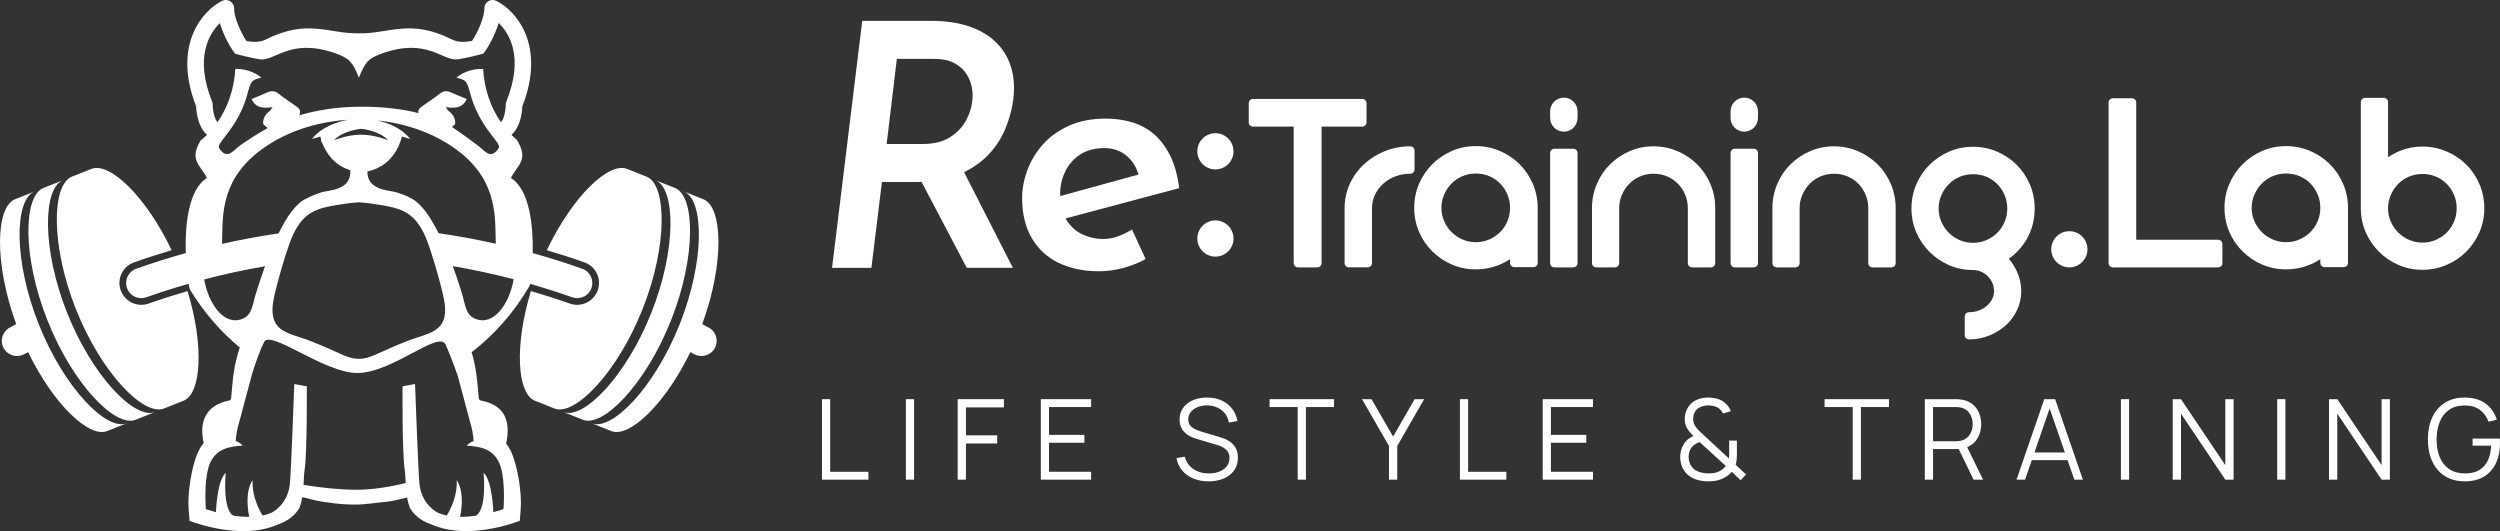 <?xml version="1.0" encoding="UTF-8"?><svg id="uuid-1e7a696f-611e-4322-94a0-6510480bca81" xmlns="http://www.w3.org/2000/svg" width="201.262" height="42.755" viewBox="0 0 201.262 42.755"><rect x="0" y="0" width="201.262" height="42.755" fill="#333333" stroke="none"/><g id="uuid-0a74eee1-30de-489c-9960-aa6feb9d589e"><g><path d="M12.49,33.168l-1.576,.626c-1.618,.643-5.04-2.835-7.088-7.988-2.048-5.153-1.946-10.031-.328-10.674l1.576-.626c-1.618,.643-1.719,5.521,.329,10.674,2.048,5.153,5.47,8.631,7.087,7.988Zm2.608-9.734c-1.051,.308-2.098,.636-3.134,1.005-.195,.069-.394,.102-.59,.102-.723,0-1.401-.449-1.657-1.17-.326-.915,.152-1.921,1.067-2.247,1.003-.357,2.016-.677,3.033-.98-2.063-4.341-4.994-7.128-6.455-6.547l-1.576,.626c-1.618,.643-1.72,5.521,.328,10.674,2.048,5.153,5.47,8.631,7.088,7.988l1.576-.626c1.422-.565,1.671-4.404,.319-8.825Zm-11.983,2.655c-2.048-5.153-1.947-10.031-.329-10.674l-1.576,.626c-1.552,.617-1.703,5.133,.095,10.05-.188,.106-.36,.203-.42,.231-.614,.262-.903,.971-.646,1.588,.195,.468,.648,.75,1.125,.75,.156,0,.315-.03,.468-.094,.11-.046,.243-.115,.43-.219,2.058,4.232,4.925,6.929,6.365,6.356l1.576-.626c-1.618,.643-5.039-2.835-7.087-7.988Zm50.899-.283c2.048-5.153,1.946-10.031,.328-10.674l-1.576-.626c1.618,.643,1.719,5.521-.329,10.674-2.048,5.153-5.47,8.631-7.087,7.988l1.576,.626c1.618,.643,5.04-2.835,7.088-7.988Zm-2.288-.909c2.048-5.153,1.946-10.031,.328-10.674l-1.576-.626c-1.461-.58-4.391,2.206-6.455,6.547,1.017,.303,2.029,.623,3.033,.98,.915,.326,1.393,1.332,1.067,2.247-.256,.72-.934,1.17-1.657,1.17-.196,0-.395-.033-.59-.102-1.036-.369-2.083-.697-3.134-1.005-1.352,4.421-1.102,8.26,.319,8.825l1.576,.626c1.618,.643,5.04-2.835,7.088-7.988Zm-10.598,11.427c.546,1.129,.895,3.408,.792,4.655l-.075,.951c-2.057,.753-4.869,1.235-6.979,.345-.594-.216-1.351-.523-1.871-1.39-.103-.283-.172-.563-.221-.838-.682,.183-1.31,.319-1.779,.36-.776,.066-1.576,.214-2.415,.214-.731,0-1.441-.057-2.119-.163-.682-.084-1.234-.198-1.547-.299,0-.004-.223-.052-.58-.138-.049,.284-.119,.574-.225,.866-.52,.867-1.278,1.174-1.871,1.39-2.11,.89-4.922,.408-6.979-.345l-.075-.951c-.103-1.248,.246-3.526,.792-4.655,.125-.258,.268-.479,.424-.672-.012-.054-.032-.106-.042-.161-.02-.109-.037-.218-.048-.33-.129-.99,.081-2.512,2.117-2.916,.083-.016,.149-.078,.172-.158,.003-.012,.006-.024,.007-.037,.025-.233,.045-.463,.066-.707,.083-.961,.177-2.006,.632-3.369-1.546-1.276-2.904-2.848-4.005-4.654-.031-.064-.072-.231-.115-.476-1.142,.329-2.278,.684-3.403,1.084-.135,.048-.273,.071-.409,.071-.501,0-.97-.311-1.147-.81-.226-.634,.105-1.33,.739-1.556,1.319-.47,2.651-.885,3.992-1.26-.068-2.257,.21-5.121,1.699-6.043-.49-1.036-1.469-1.416-.51-3.012,.182-.143,.355-.3,.523-.465-.741-.632-.861-1.851-.877-2.287C13.858,3.625,16.305,.85,17.882,.069c.21-.103,.458-.09,.656,.035,.198,.125,.315,.345,.31,.579-.015,.707,.553,1.975,.997,2.622,.541,.096,1.07,.116,1.549-.125,3.376-1.697,5.065-.452,7.462-.498h.037s.037,0,.037,0c2.397,.046,4.086-1.199,7.462,.498,.497,.25,1.047,.22,1.609,.115,.442-.649,1.005-1.908,.99-2.612-.005-.234,.112-.453,.31-.579,.198-.125,.446-.139,.656-.035,1.577,.781,4.025,3.556,2.091,8.498-.016,.436-.136,1.655-.877,2.287,.139,.136,.278,.272,.427,.394,1.031,1.657,.031,2.031-.467,3.083,1.511,.936,1.8,3.841,1.755,6.044,1.34,.375,2.671,.79,3.989,1.259,.634,.226,.964,.922,.739,1.556-.178,.499-.647,.81-1.147,.81-.136,0-.273-.023-.409-.071-1.119-.398-2.25-.752-3.386-1.079-.018,.089-.034,.153-.048,.181-1.24,2.113-2.826,3.92-4.656,5.322,.353,1.182,.434,2.119,.509,2.99,.021,.244,.041,.475,.066,.707,0,.003,.001,.006,.002,.009,.014,.093,.084,.168,.177,.186,.04,.008,.078,.017,.117,.025,2.003,.441,2.104,1.855,2.001,2.89-.011,.111-.028,.221-.048,.33-.013,.07-.034,.138-.05,.207,.141,.182,.27,.39,.385,.627Zm-4.68-14.899c.451,1.215,.721,2.145,.721,2.145,.297,.941,.293,1.764,1.078,2.089,1.537,.638,2.778-1.272,3.105-3.177-1.621-.426-3.257-.776-4.904-1.057Zm-8.431-11.783c-2.677,.172-5.321,1.05-7.351,2.692-3.049,2.466-2.714,5.42-2.793,7.3,1.509-.341,3.028-.622,4.556-.844,.648-1.33,1.367-2.37,2.154-2.766,.448-.226,.791-.373,1.291-.541,.528-.177,2.438-.124,2.328-1.777-1.352-.42-1.972-1.478-2.234-2.143-.093-.113-.129-.224-.116-.332-.043-.146-.06-.236-.06-.236l-.676,.19c.768-.967,2.013-1.372,2.902-1.543Zm-1.133,1.656s1.066-.461,2.185-.455c1.119-.006,2.185,.455,2.185,.455-.708-.796-2.185-.929-2.185-.929,0,0-1.478,.133-2.185,.929Zm-3.804,15.463l.005,.003,.004,.002c.018,.009,.036,.017,.055,.025l.008,.004h0c.022,.01,.043,.02,.065,.029h.002s.007,.004,.007,.004c.044,.019,.088,.037,.133,.054h.001s.069,.027,.069,.027h.002s.008,.004,.008,.004l.05,.019,.01,.004,.005,.002,.005,.002,.01,.004,.01,.004,.03,.011,.01,.004,.02,.007,.01,.004,.01,.004,.01,.004,.01,.004,.01,.004,.021,.007,.01,.004,.01,.004c.42,.144,.88,.275,1.34,.456,2.304,.908,2.98,1.446,3.87,1.423,.89,.023,1.566-.514,3.87-1.423,.46-.181,.92-.312,1.339-.456l.01-.004,.01-.004,.021-.007,.01-.004,.01-.004,.01-.004,.01-.004,.01-.004,.02-.007,.01-.004,.01-.004,.02-.007,.01-.004,.01-.004,.005-.002,.005-.002,.01-.004,.04-.015,.01-.004,.008-.003h.002s.002-.001,.002-.001l.057-.022,.01-.004h.001s.066-.027,.066-.027l.005-.002,.005-.002c.019-.008,.038-.016,.057-.024l.007-.003h.002s.009-.005,.009-.005l.047-.02,.009-.004h.001s.008-.004,.008-.004l.052-.024,.013-.006c.859-.408,1.377-1.066,1.017-2.794-.26-1.246-1.122-4.249-1.58-5.164-.919-1.836-1.925-2.089-4.228-2.412-.361-.051-.701-.086-1.024-.108-.322,.022-.662,.058-1.024,.108-2.304,.322-3.309,.576-4.228,2.412-.458,.915-1.32,3.918-1.58,5.164-.361,1.728,.158,2.387,1.018,2.794Zm16.834-7.138c-.078-1.881,.25-4.828-2.793-7.289-1.877-1.519-4.281-2.381-6.748-2.639,.861,.197,1.953,.611,2.651,1.489l-.676-.19s-.42,2.326-2.768,2.806c-.034,1.559,1.817,1.508,2.335,1.682,.5,.168,.796,.261,1.291,.541,.764,.432,1.489,1.527,2.106,2.753,1.543,.222,3.079,.503,4.603,.846ZM17.078,8.183c.032,.08,.049,.166,.048,.253,0,.48,.147,1.179,.39,1.394,.812-1.178,1.338-2.655,1.429-4.284,.782-.024,1.568,.262,2.096,.7-.805,.221-.825,.248-1.11,1.272-.185,.688-.372,1.156-.678,1.751-.278,.54-.543,.947-.941,1.468-.812,1.063-.822,1.042-.513,1.403,.561,.615,.953,.015,1.456-.378,.28-.219,1.544-1.051,2.298-1.455-.223-.167-.372-.32-.372-.358-.006-.437,.181-.747,.516-1.001,.085-.065,.138-.172,.249-.315-.997,.118-1.393-.042-1.697-.661,.421-.174,.848-.333,1.258-.526,.352-.166,.643-.138,.945,.116,.287,.241,.607,.442,.914,.659,.752,.532,.881,.535,.737,1.06,1.317-.389,2.974-.69,4.98-.69,1.932,0,3.44,.216,4.602,.514-.061-.359,.12-.419,.778-.884,.307-.217,.628-.418,.914-.659,.302-.254,.593-.282,.945-.116,.41,.194,.837,.352,1.258,.526-.304,.619-.7,.779-1.697,.661,.111,.144,.164,.251,.249,.315,.334,.253,.521,.563,.516,1.001,0,.032-.106,.142-.264,.272,.536,.348,1.752,1.233,2.147,1.541,.503,.393,.896,.994,1.456,.378,.309-.362,.299-.34-.513-1.403-.398-.521-.664-.928-.941-1.468-.306-.595-.493-1.063-.678-1.751-.285-1.024-.305-1.051-1.11-1.272,.539-.448,1.35-.734,2.149-.695,.092,1.626,.616,3.103,1.426,4.281,.245-.212,.393-.914,.392-1.397,0-.086,.017-.172,.049-.252,1.431-3.558,.274-5.473-.618-6.336-.297,1.013-.879,2.03-1.228,2.467-.003,.004-.008,.005-.011,.009-.001,.013-1.524,.39-2.058,.454-1.239,.15-2.435-1.757-6.051-.49-1.164,.408-1.415,.748-1.902,1.966-.487-1.218-.738-1.558-1.902-1.966-3.616-1.267-4.812,.64-6.052,.49-.519-.063-2.005-.437-2.006-.455-.003-.004-.007-.005-.01-.009-.348-.435-.926-1.446-1.224-2.455-.887,.874-2.04,2.801-.622,6.325Zm2.462,17.476c.784-.326,.781-1.148,1.078-2.089,.223-.708,.463-1.429,.717-2.135-1.645,.282-3.279,.634-4.898,1.06,.33,1.9,1.57,3.801,3.103,3.164Zm20.77,11.934v-.004c-.011-.033-.022-.065-.032-.096-.001-.004-.003-.009-.004-.013-.01-.029-.02-.058-.031-.086,0-.002-.002-.004-.002-.006-.011-.029-.023-.057-.034-.085-.003-.006-.005-.012-.008-.018-.012-.028-.024-.055-.037-.081-.537-1.11-1.545-1.25-2.595-1.333,0,0,.303-.321,.564-.354-.036-.552-.137-1.046-.269-1.478l-1.001-3.748h.001c-.002-.006-.004-.011-.006-.016l-.011-.04h-.003c-.39-1.124-.774-2.074-.973-2.498-.555-1.179-4.267,2.289-7.111,2.289-2.658,0-6.972-3.503-7.493-2.498-.303,.585-.673,1.599-1.031,2.76l.01,.002-1.001,3.748c-.132,.431-.233,.925-.269,1.478,.261,.033,.564,.354,.564,.354-1.051,.083-2.059,.222-2.595,1.333-.013,.026-.025,.053-.037,.081-.003,.006-.005,.012-.008,.018-.012,.028-.023,.056-.034,.085,0,.002-.002,.004-.002,.006-.011,.028-.021,.057-.031,.086-.001,.004-.003,.009-.004,.013-.011,.032-.021,.064-.031,.096v.004c-.396,1.297-.224,3.393-.224,3.393,0,0,.317,.116,.816,.247,0,0,.07-2.511,.787-3.175,0,0-.303,2.983,.632,3.463,.401,.056,.828,.091,1.253,.088-.412-2.158,.279-2.94,.279-2.94-.086,1.487,.798,2.832,.798,2.833,.25-.052,.491-.125,.718-.224,0,0,1.267-.585,1.475-2.25,.094-.75,.338-7.436,.362-8.11l1.008,.184s.035,5.342-.173,6.695c-.056,.364-.064,.785-.089,1.237,1.433,.236,2.948,.393,4.286,.393,1.219,0,2.609-.212,3.936-.544-.02-.395-.031-.763-.081-1.087-.208-1.353-.173-6.695-.173-6.695l1.008-.184c.024,.674,.268,7.36,.362,8.11,.208,1.665,1.475,2.25,1.475,2.25,.227,.099,.468,.172,.718,.224,0,0,.885-1.346,.798-2.833,0,0,.69,.782,.279,2.94,.426,.003,.852-.032,1.253-.088,.934-.48,.632-3.463,.632-3.463,.717,.664,.787,3.175,.787,3.175,.499-.132,.816-.247,.816-.247,0,0,.173-2.096-.222-3.393Zm16.644-11.271c-.061-.029-.233-.125-.42-.231,1.799-4.916,1.648-9.433,.095-10.05l-1.576-.626c1.618,.643,1.719,5.521-.329,10.674-2.048,5.153-5.47,8.631-7.087,7.988l1.576,.626c1.44,.572,4.307-2.124,6.365-6.356,.187,.104,.32,.174,.43,.219,.153,.064,.312,.094,.468,.094,.477,0,.93-.282,1.125-.75,.257-.618-.032-1.326-.646-1.588Z" fill="#fff"/><g><g><path d="M104.49,21.525c-.188,0-.341-.153-.341-.341V10.192h-3.277c-.188,0-.341-.153-.341-.341v-1.543c0-.188,.153-.341,.341-.341h8.797c.188,0,.341,.153,.341,.341v1.543c0,.188-.153,.341-.341,.341h-3.277v10.993c0,.188-.153,.341-.341,.341h-1.561Z" fill="#fff"/><path d="M108.587,21.525c-.188,0-.341-.153-.341-.341v-4.434c0-.685,.142-1.342,.421-1.951,.277-.606,.662-1.138,1.143-1.581,.477-.439,1.04-.792,1.672-1.05,.635-.258,1.326-.389,2.053-.389,.188,0,.341,.153,.341,.341v1.525c0,.188-.153,.341-.341,.341-.429,0-.835,.073-1.208,.217-.373,.144-.704,.346-.985,.6-.278,.252-.499,.55-.656,.885-.155,.331-.234,.688-.234,1.061v4.434c0,.188-.153,.341-.341,.341h-1.525Z" fill="#fff"/><path d="M118.803,21.685c-.682,0-1.331-.132-1.928-.392-.592-.258-1.119-.613-1.566-1.054-.449-.443-.808-.972-1.067-1.571-.26-.601-.392-1.252-.392-1.935s.132-1.333,.392-1.935c.258-.598,.617-1.129,1.065-1.578,.448-.448,.976-.806,1.568-1.065,.597-.26,1.245-.392,1.928-.392s1.335,.131,1.943,.391c.605,.259,1.139,.617,1.588,1.066,.448,.449,.807,.98,1.065,1.578,.26,.603,.392,1.254,.392,1.935v4.434c0,.188-.153,.341-.341,.341h-1.543c-.188,0-.341-.153-.341-.341v-.304c-.295,.194-.611,.357-.944,.489-.564,.222-1.176,.334-1.819,.334Zm0-7.715c-.378,0-.739,.072-1.074,.213-.335,.141-.629,.34-.873,.59-.248,.253-.448,.553-.596,.891-.146,.333-.22,.693-.22,1.07s.074,.737,.22,1.069c.148,.338,.347,.634,.594,.88,.246,.246,.542,.446,.88,.594,.333,.146,.693,.22,1.07,.22,.388,0,.754-.074,1.087-.22,.338-.148,.634-.347,.88-.594,.245-.246,.442-.54,.583-.876,.141-.334,.213-.696,.213-1.074s-.072-.739-.213-1.074c-.142-.337-.339-.635-.586-.887-.245-.25-.539-.448-.873-.59-.334-.141-.702-.213-1.091-.213Z" fill="#fff"/><path d="M125.134,21.525c-.188,0-.341-.153-.341-.341V12.316c0-.188,.153-.341,.341-.341h1.525c.188,0,.341,.153,.341,.341v8.868c0,.188-.153,.341-.341,.341h-1.525Zm.763-10.926c-.609,0-1.103-.494-1.103-1.103v-.532c0-.609,.494-1.103,1.103-1.103h0c.609,0,1.103,.494,1.103,1.103v.532c0,.609-.494,1.103-1.103,1.103h0Z" fill="#fff"/><path d="M136.219,21.525c-.188,0-.341-.153-.341-.341v-4.434c0-.378-.072-.739-.213-1.074-.142-.337-.339-.635-.586-.887-.245-.25-.539-.448-.873-.59-.334-.141-.702-.213-1.091-.213-.378,0-.739,.072-1.074,.213-.335,.141-.629,.34-.873,.59-.248,.253-.448,.553-.596,.892-.146,.333-.22,.693-.22,1.069v4.434c0,.188-.153,.341-.341,.341h-1.508c-.188,0-.341-.153-.341-.341v-4.434c0-.682,.132-1.336,.391-1.943,.258-.605,.617-1.137,1.067-1.581,.447-.441,.974-.796,1.566-1.054,.597-.26,1.245-.392,1.928-.392s1.333,.132,1.935,.391c.598,.258,1.128,.613,1.576,1.055,.45,.444,.809,.976,1.067,1.581,.259,.608,.391,1.261,.391,1.943v4.434c0,.188-.153,.341-.341,.341h-1.525Z" fill="#fff"/><path d="M139.66,21.525c-.188,0-.341-.153-.341-.341V12.316c0-.188,.153-.341,.341-.341h1.525c.188,0,.341,.153,.341,.341v8.868c0,.188-.153,.341-.341,.341h-1.525Zm.763-10.926c-.609,0-1.104-.494-1.104-1.104v-.532c0-.609,.494-1.104,1.104-1.104h0c.609,0,1.103,.494,1.103,1.103v.532c0,.609-.494,1.103-1.103,1.103h0Z" fill="#fff"/><path d="M150.745,21.525c-.188,0-.341-.153-.341-.341v-4.434c0-.377-.072-.739-.213-1.074-.142-.337-.339-.635-.586-.887-.245-.25-.538-.448-.873-.59-.334-.141-.701-.213-1.091-.213-.378,0-.739,.072-1.074,.213-.335,.141-.629,.34-.873,.59-.248,.253-.448,.553-.597,.892-.146,.333-.22,.693-.22,1.069v4.434c0,.188-.153,.341-.341,.341h-1.507c-.188,0-.341-.153-.341-.341v-4.434c0-.682,.132-1.336,.391-1.943,.258-.605,.617-1.137,1.067-1.581,.447-.441,.974-.796,1.566-1.054,.597-.26,1.245-.392,1.928-.392s1.333,.132,1.935,.391c.598,.258,1.128,.613,1.576,1.055,.45,.444,.809,.976,1.067,1.581,.259,.608,.391,1.262,.391,1.943v4.434c0,.188-.153,.341-.341,.341h-1.525Z" fill="#fff"/><path d="M158.513,27.325c-.188,0-.341-.153-.341-.341v-1.508c0-.188,.153-.341,.341-.341,.277,0,.545-.047,.796-.139,.248-.091,.465-.218,.645-.378,.18-.16,.324-.344,.429-.548,.099-.193,.149-.406,.149-.634,0-.235-.044-.454-.131-.652-.089-.202-.214-.385-.372-.543s-.341-.283-.543-.372c-.198-.087-.418-.131-.652-.131-.682,0-1.331-.132-1.927-.392-.593-.258-1.12-.616-1.568-1.065-.448-.448-.807-.976-1.065-1.568-.26-.596-.392-1.244-.392-1.927s.132-1.336,.391-1.943c.258-.605,.617-1.137,1.067-1.581,.448-.441,.975-.796,1.566-1.054,.597-.26,1.245-.392,1.928-.392s1.333,.132,1.935,.391c.598,.258,1.128,.613,1.576,1.055,.45,.444,.809,.976,1.067,1.581,.26,.608,.391,1.262,.391,1.943,0,.909-.222,1.748-.659,2.495-.364,.622-.842,1.141-1.424,1.545,.244,.29,.455,.619,.63,.982,.246,.512,.371,1.06,.371,1.629,0,.532-.112,1.043-.333,1.518-.22,.472-.528,.888-.915,1.236-.382,.344-.83,.622-1.333,.825-.506,.205-1.054,.309-1.627,.309Zm.319-13.302c-.378,0-.739,.072-1.074,.213-.335,.141-.629,.34-.873,.589-.248,.253-.448,.553-.597,.892-.146,.333-.22,.693-.22,1.069s.074,.737,.22,1.069c.148,.338,.348,.634,.594,.88,.246,.247,.543,.446,.88,.594,.333,.146,.693,.22,1.07,.22,.388,0,.754-.074,1.087-.22,.337-.147,.633-.347,.88-.594,.245-.245,.441-.54,.583-.876,.141-.334,.213-.695,.213-1.074s-.072-.739-.213-1.074c-.142-.337-.339-.635-.586-.887-.245-.25-.539-.448-.873-.589-.335-.141-.702-.213-1.091-.213Z" fill="#fff"/><path d="M170.093,21.525c-.188,0-.341-.153-.341-.341V8.254c0-.188,.153-.341,.341-.341h1.543c.188,0,.341,.153,.341,.341v11.046h6.594c.188,0,.341,.153,.341,.341v1.543c0,.188-.153,.341-.341,.341h-8.478Z" fill="#fff"/><path d="M184.034,21.685c-.682,0-1.331-.132-1.928-.392-.592-.258-1.119-.613-1.566-1.054-.449-.443-.808-.972-1.067-1.571-.26-.601-.391-1.252-.391-1.935s.132-1.333,.392-1.935c.258-.599,.617-1.13,1.065-1.578,.448-.448,.975-.806,1.568-1.065,.597-.26,1.245-.392,1.928-.392s1.335,.131,1.943,.391c.605,.259,1.139,.617,1.588,1.066,.448,.449,.807,.979,1.065,1.578,.26,.603,.392,1.254,.392,1.935v4.434c0,.188-.153,.341-.341,.341h-1.543c-.188,0-.341-.153-.341-.341v-.304c-.294,.194-.611,.357-.944,.488-.564,.222-1.176,.334-1.819,.334Zm0-7.715c-.378,0-.739,.072-1.074,.213-.335,.141-.629,.34-.873,.59-.248,.253-.448,.553-.597,.892-.146,.333-.22,.693-.22,1.069s.074,.737,.22,1.069c.147,.338,.347,.634,.594,.88,.246,.246,.542,.446,.88,.594,.333,.146,.693,.22,1.07,.22,.388,0,.754-.074,1.087-.22,.337-.148,.634-.347,.88-.594,.246-.246,.442-.54,.583-.876,.141-.335,.213-.696,.213-1.074s-.072-.739-.213-1.074c-.142-.337-.339-.635-.586-.887-.245-.25-.539-.448-.873-.59-.335-.141-.702-.213-1.091-.213Z" fill="#fff"/><path d="M195.012,21.72c-.682,0-1.331-.132-1.928-.392-.592-.258-1.12-.616-1.568-1.065-.449-.448-.807-.976-1.065-1.568-.26-.596-.392-1.245-.392-1.928V8.219c0-.188,.153-.341,.341-.341h1.508c.188,0,.341,.153,.341,.341v4.435c.295-.196,.612-.364,.948-.502,.571-.235,1.182-.354,1.815-.354,.681,0,1.335,.132,1.943,.391,.604,.258,1.138,.613,1.586,1.055,.45,.444,.809,.976,1.067,1.581,.26,.608,.391,1.261,.391,1.943s-.132,1.331-.392,1.928c-.258,.592-.616,1.12-1.065,1.568-.449,.449-.984,.808-1.588,1.066-.608,.259-1.262,.391-1.943,.391Zm0-7.715c-.378,0-.739,.072-1.074,.213-.335,.141-.629,.34-.873,.589-.248,.253-.448,.553-.597,.892-.146,.333-.22,.693-.22,1.069s.074,.737,.22,1.069c.148,.338,.347,.634,.594,.88s.543,.446,.88,.594c.333,.146,.693,.22,1.07,.22,.388,0,.754-.074,1.087-.22,.337-.148,.633-.347,.88-.594,.246-.246,.442-.54,.583-.876,.141-.334,.213-.695,.213-1.074s-.072-.739-.213-1.074c-.142-.337-.339-.635-.586-.887-.245-.25-.539-.448-.873-.589-.335-.141-.702-.213-1.091-.213Z" fill="#fff"/><g><path d="M80.912,10.42c.328-.783,.546-1.566,.656-2.348,.127-1.02,.063-1.925-.191-2.718s-.674-1.461-1.256-2.008c-.583-.546-1.307-.96-2.171-1.243-.865-.282-1.844-.423-2.936-.423h-5.599l-2.431,19.882h3.168l.847-6.91h2.895c.102,0,.195-.009,.295-.012l3.638,6.921h3.714l-3.927-7.697c.727-.361,1.357-.801,1.878-1.329,.619-.628,1.092-1.334,1.42-2.117Zm-2.649-2.239c-.037,.455-.196,.951-.478,1.488-.282,.537-.71,.993-1.283,1.366-.574,.374-1.334,.56-2.28,.56h-2.841l.819-6.855h2.977c.692,0,1.252,.119,1.679,.355,.428,.237,.751,.533,.97,.888,.218,.355,.359,.728,.423,1.12,.063,.391,.068,.751,.014,1.079Z" fill="#fff"/><path d="M90.003,19.024c-.392,.146-.788,.218-1.188,.218-.565,0-1.111-.118-1.639-.355-.529-.236-.965-.623-1.311-1.16-.029-.045-.05-.099-.076-.146l9.143-2.435c-.146-1.11-.41-2.025-.792-2.744-.382-.719-.838-1.288-1.365-1.707-.529-.418-1.116-.714-1.762-.887-.647-.173-1.307-.26-1.98-.26-1.147,0-2.149,.196-3.004,.587-.856,.392-1.557,.901-2.103,1.529-.546,.628-.956,1.316-1.229,2.062s-.41,1.484-.41,2.212c0,1.275,.26,2.354,.779,3.237,.519,.883,1.243,1.548,2.171,1.994s2.012,.669,3.25,.669c.619,0,1.256-.087,1.912-.259,.655-.173,1.265-.414,1.83-.724l-1.093-2.376c-.364,.218-.742,.401-1.133,.546Zm-4.247-5.217c.273-.564,.673-1.02,1.202-1.366,.528-.345,1.183-.519,1.967-.519,.673,0,1.256,.201,1.748,.601,.471,.384,.795,.896,.982,1.529l-6.298,1.731c-.002-.068-.01-.131-.01-.202,0-.619,.137-1.211,.41-1.775Z" fill="#fff"/><g><circle cx="97.847" cy="19.202" r="1.457" fill="#fff"/><circle cx="97.847" cy="12.181" r="1.457" fill="#fff"/></g></g><circle cx="166.593" cy="20.068" r="1.457" fill="#fff"/></g><g><path d="M66.173,38.615v-6.48h.661v5.846h3.078v.634h-3.739Z" fill="#fff"/><path d="M72.927,38.615v-6.48h.661v6.48h-.661Z" fill="#fff"/><path d="M77.098,38.615v-6.48h3.722v.662h-3.06v2.25h2.52v.657h-2.52v2.912h-.662Z" fill="#fff"/><path d="M83.79,38.615v-6.48h4.05v.634h-3.389v2.241h2.849v.634h-2.849v2.336h3.389v.634h-4.05Z" fill="#fff"/><path d="M97.289,38.75c-.453,0-.86-.076-1.222-.227s-.66-.367-.896-.646c-.235-.279-.389-.611-.461-.995l.675-.113c.108,.42,.336,.75,.684,.988,.348,.239,.763,.358,1.247,.358,.318,0,.603-.05,.855-.151,.252-.1,.45-.244,.594-.43s.216-.406,.216-.662c0-.168-.03-.311-.09-.43-.06-.118-.14-.217-.238-.294-.099-.078-.207-.144-.324-.196-.117-.053-.231-.095-.342-.128l-1.643-.49c-.198-.057-.381-.13-.549-.218-.168-.089-.314-.195-.439-.32s-.221-.271-.29-.438c-.069-.168-.104-.36-.104-.576,0-.366,.096-.683,.288-.95,.192-.267,.455-.472,.788-.616s.712-.214,1.139-.211c.432,0,.818,.076,1.159,.229,.34,.153,.622,.371,.844,.655,.222,.283,.369,.619,.441,1.005l-.693,.126c-.045-.282-.148-.526-.311-.733s-.368-.367-.619-.479c-.25-.113-.526-.17-.826-.173-.291,0-.55,.049-.776,.146-.227,.098-.406,.23-.538,.398-.132,.168-.198,.36-.198,.576,0,.219,.061,.395,.182,.526s.271,.235,.45,.311c.178,.075,.352,.137,.52,.185l1.269,.374c.132,.036,.287,.087,.466,.155,.179,.067,.353,.164,.522,.288,.169,.125,.31,.288,.421,.488,.111,.201,.167,.456,.167,.765,0,.3-.06,.568-.178,.806-.119,.237-.285,.437-.5,.599-.214,.162-.465,.286-.751,.371-.287,.085-.6,.128-.938,.128Z" fill="#fff"/><path d="M104.471,38.615v-5.846h-2.264v-.634h5.188v.634h-2.263v5.846h-.662Z" fill="#fff"/><path d="M111.82,38.615v-2.713l-2.173-3.767h.765l1.741,3.01,1.732-3.01h.765l-2.165,3.767v2.713h-.666Z" fill="#fff"/><path d="M117.53,38.615v-6.48h.661v5.846h3.078v.634h-3.739Z" fill="#fff"/><path d="M124.195,38.615v-6.48h4.05v.634h-3.389v2.241h2.849v.634h-2.849v2.336h3.389v.634h-4.05Z" fill="#fff"/><path d="M137.528,38.75c-.36,0-.694-.052-1.001-.155-.308-.104-.565-.267-.772-.488-.162-.174-.282-.369-.36-.583s-.122-.441-.13-.682c-.003-.228,.03-.455,.099-.68,.069-.225,.177-.424,.324-.598,.087-.108,.185-.198,.295-.27,.109-.072,.223-.134,.339-.185-.225-.234-.396-.451-.515-.65s-.178-.445-.178-.736c0-.333,.085-.637,.254-.914,.169-.276,.404-.481,.704-.616,.153-.069,.31-.118,.47-.146,.161-.028,.32-.042,.479-.042,.243,0,.481,.034,.715,.101s.434,.173,.599,.317c.111,.087,.208,.189,.292,.308s.15,.242,.198,.371l-.639,.189c-.063-.162-.168-.298-.315-.409-.114-.09-.246-.153-.394-.189-.148-.036-.298-.054-.448-.054-.255,0-.486,.05-.693,.148-.18,.09-.315,.215-.405,.374-.09,.159-.135,.345-.135,.558,0,.183,.03,.334,.09,.452,.06,.119,.147,.247,.261,.385,.066,.072,.139,.145,.22,.218,.081,.074,.164,.149,.248,.228l2.052,1.903c.012-.084,.02-.166,.022-.245s.004-.158,.004-.236l-.004-.95h.625v.995c0,.237-.009,.431-.027,.581-.018,.15-.042,.274-.072,.374l.837,.77-.437,.463-.715-.675c-.099,.129-.224,.244-.376,.346-.151,.102-.302,.182-.452,.239-.162,.072-.333,.121-.513,.146-.18,.025-.363,.038-.549,.038Zm.009-.639c.171,0,.325-.011,.463-.032,.138-.021,.27-.064,.396-.13,.159-.084,.277-.163,.355-.236,.078-.073,.141-.139,.189-.196l-2.106-1.926c-.126,.039-.244,.092-.353,.16-.11,.067-.204,.148-.281,.241-.087,.108-.152,.232-.194,.374s-.063,.29-.063,.445c.006,.165,.034,.317,.083,.457,.049,.14,.124,.263,.223,.371,.141,.165,.33,.285,.567,.36,.237,.075,.477,.113,.72,.113Z" fill="#fff"/><path d="M149.151,38.615v-5.846h-2.264v-.634h5.188v.634h-2.263v5.846h-.662Z" fill="#fff"/><path d="M154.957,38.615v-6.48h2.502c.063,0,.134,.002,.214,.007s.16,.014,.241,.029c.339,.051,.626,.168,.862,.353s.414,.417,.536,.695,.182,.588,.182,.927c0,.489-.129,.913-.387,1.273-.258,.36-.627,.586-1.107,.679l-.229,.054h-2.151v2.461h-.662Zm.662-3.091h1.822c.054,0,.117-.003,.189-.009,.072-.006,.142-.017,.211-.031,.222-.048,.404-.14,.546-.275,.143-.135,.249-.295,.32-.481,.07-.186,.105-.379,.105-.58s-.035-.396-.105-.583c-.071-.188-.177-.349-.32-.484-.142-.135-.325-.227-.546-.274-.069-.015-.14-.025-.211-.029-.072-.004-.135-.007-.189-.007h-1.822v2.754Zm3.263,3.091l-1.278-2.637,.635-.243,1.404,2.88h-.76Z" fill="#fff"/><path d="M162.341,38.615l2.232-6.48h.877l2.232,6.48h-.688l-2.12-6.111h.261l-2.106,6.111h-.688Zm.994-1.57v-.621h3.348v.621h-3.348Z" fill="#fff"/><path d="M170.743,38.615v-6.48h.661v6.48h-.661Z" fill="#fff"/><path d="M174.914,38.615v-6.48h.666l3.568,5.31v-5.31h.666v6.48h-.666l-3.568-5.314v5.314h-.666Z" fill="#fff"/><path d="M183.325,38.615v-6.48h.661v6.48h-.661Z" fill="#fff"/><path d="M187.496,38.615v-6.48h.666l3.568,5.31v-5.31h.666v6.48h-.666l-3.568-5.314v5.314h-.666Z" fill="#fff"/><path d="M198.414,38.75c-.456,0-.867-.079-1.233-.238-.366-.159-.677-.385-.934-.68-.256-.294-.452-.648-.587-1.064-.135-.416-.203-.88-.203-1.393,0-.678,.118-1.27,.353-1.775,.236-.505,.574-.898,1.015-1.177,.441-.279,.97-.418,1.588-.418,.69,0,1.251,.161,1.685,.483,.434,.323,.736,.755,.907,1.298l-.666,.162c-.141-.396-.373-.712-.695-.95-.322-.237-.724-.355-1.204-.355-.507-.003-.928,.11-1.265,.34-.336,.229-.588,.551-.758,.963-.17,.413-.256,.889-.259,1.429-.003,.54,.08,1.015,.25,1.424,.169,.41,.424,.731,.763,.963s.762,.35,1.269,.353c.465,0,.849-.09,1.152-.27,.303-.18,.534-.438,.691-.774,.158-.336,.247-.733,.268-1.192h-1.494v-.567h2.187c.009,.069,.014,.142,.016,.218,.001,.077,.002,.131,.002,.165,0,.585-.105,1.108-.315,1.568s-.525,.823-.947,1.089c-.422,.266-.951,.398-1.586,.398Z" fill="#fff"/></g></g></g></g></svg>